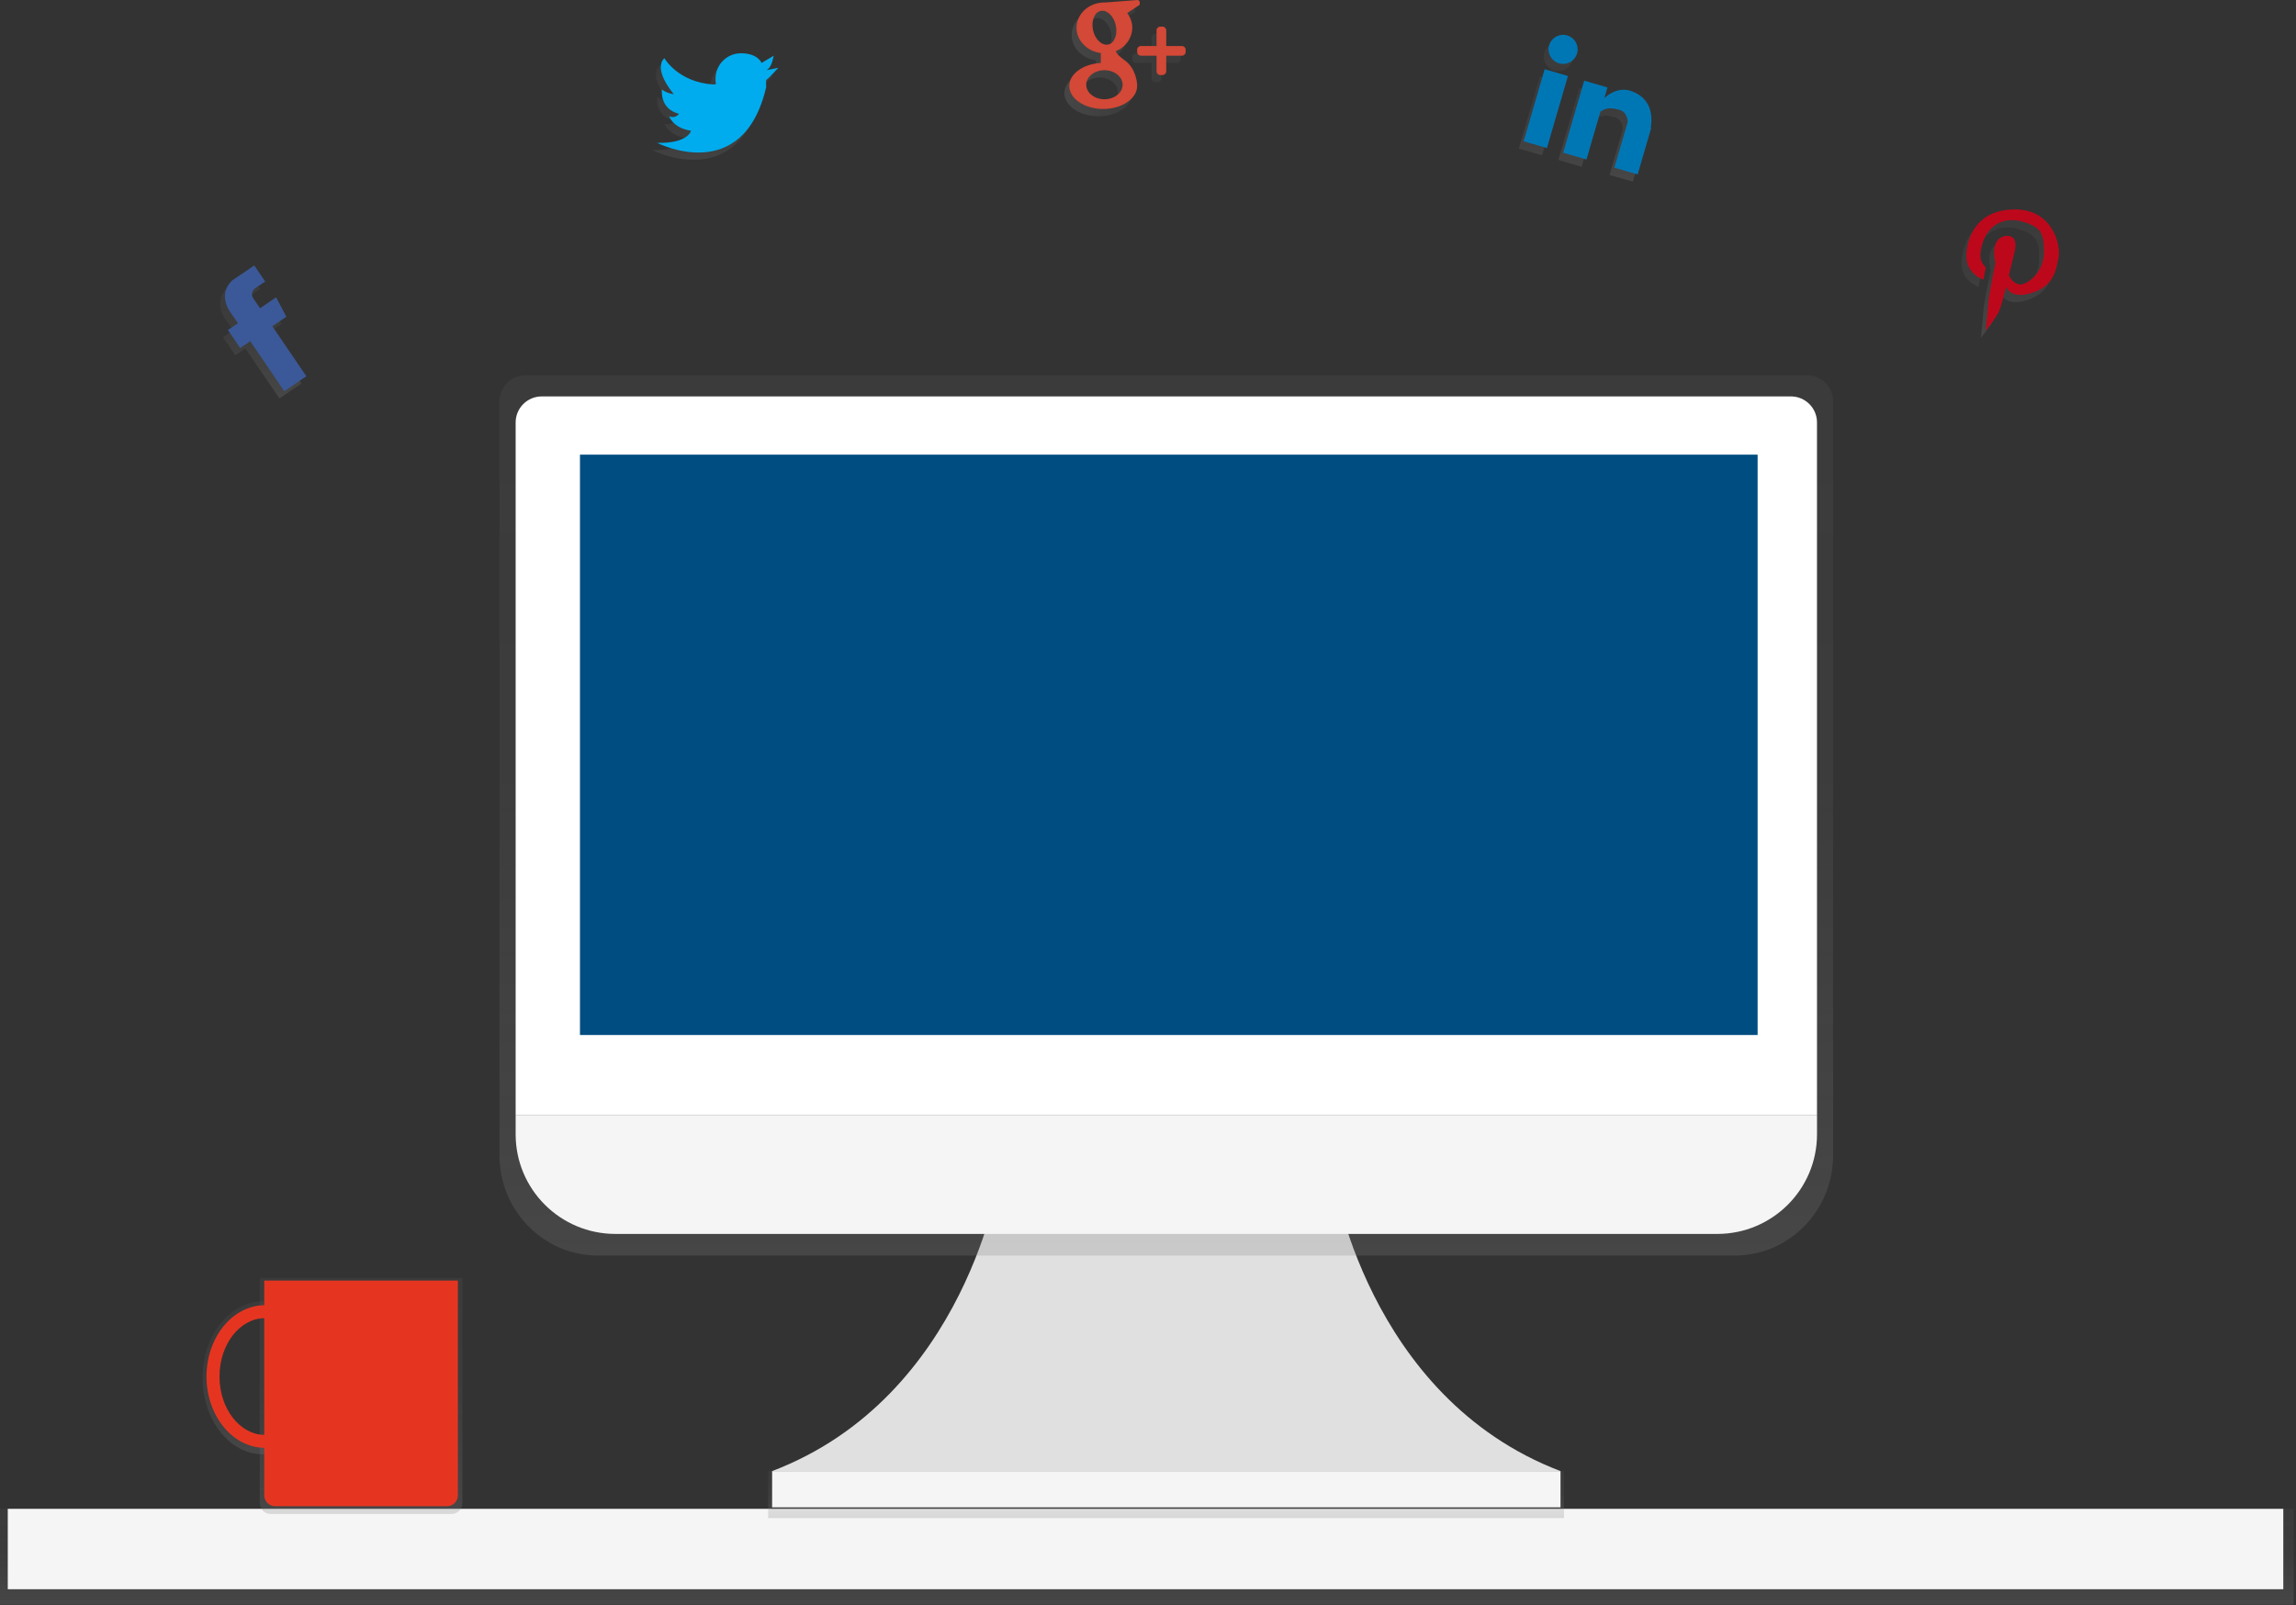 <?xml version="1.0" encoding="UTF-8"?>
<svg width="286px" height="200px" viewBox="0 0 286 200" version="1.1" xmlns="http://www.w3.org/2000/svg" xmlns:xlink="http://www.w3.org/1999/xlink">
    <rect x="0" y="0" width="286" height="200" fill="#333333" stroke="none"/>
    <!-- Generator: Sketch 51.2 (57519) - http://www.bohemiancoding.com/sketch -->
    <title>undraw_pcsocial_16rw</title>
    <desc>Created with Sketch.</desc>
    <defs>
        <linearGradient x1="50.005%" y1="100.038%" x2="50.005%" y2="-0.115%" id="linearGradient-1">
            <stop stop-color="#808080" stop-opacity="0.25" offset="0%"></stop>
            <stop stop-color="#808080" stop-opacity="0.12" offset="54%"></stop>
            <stop stop-color="#808080" stop-opacity="0.1" offset="100%"></stop>
        </linearGradient>
        <linearGradient x1="50%" y1="100.013%" x2="50%" y2="1.38627195e-13%" id="linearGradient-2">
            <stop stop-color="#808080" stop-opacity="0.25" offset="0%"></stop>
            <stop stop-color="#808080" stop-opacity="0.12" offset="54%"></stop>
            <stop stop-color="#808080" stop-opacity="0.1" offset="100%"></stop>
        </linearGradient>
        <linearGradient x1="49.992%" y1="100.035%" x2="49.992%" y2="0.003%" id="linearGradient-3">
            <stop stop-color="#808080" stop-opacity="0.25" offset="0%"></stop>
            <stop stop-color="#808080" stop-opacity="0.12" offset="54%"></stop>
            <stop stop-color="#808080" stop-opacity="0.1" offset="100%"></stop>
        </linearGradient>
        <linearGradient x1="50.002%" y1="100%" x2="50.002%" y2="-1.70530257e-13%" id="linearGradient-4">
            <stop stop-color="#808080" stop-opacity="0.25" offset="0%"></stop>
            <stop stop-color="#808080" stop-opacity="0.12" offset="54%"></stop>
            <stop stop-color="#808080" stop-opacity="0.1" offset="100%"></stop>
        </linearGradient>
        <linearGradient x1="0%" y1="49.982%" x2="100%" y2="49.982%" id="linearGradient-5">
            <stop stop-color="#808080" stop-opacity="0.25" offset="0%"></stop>
            <stop stop-color="#808080" stop-opacity="0.12" offset="54%"></stop>
            <stop stop-color="#808080" stop-opacity="0.1" offset="100%"></stop>
        </linearGradient>
        <linearGradient x1="50%" y1="100%" x2="50%" y2="0%" id="linearGradient-6">
            <stop stop-color="#808080" stop-opacity="0.25" offset="0%"></stop>
            <stop stop-color="#808080" stop-opacity="0.12" offset="54%"></stop>
            <stop stop-color="#808080" stop-opacity="0.1" offset="100%"></stop>
        </linearGradient>
        <linearGradient x1="50.002%" y1="100%" x2="50.002%" y2="0%" id="linearGradient-7">
            <stop stop-color="#808080" stop-opacity="0.25" offset="0%"></stop>
            <stop stop-color="#808080" stop-opacity="0.12" offset="54%"></stop>
            <stop stop-color="#808080" stop-opacity="0.1" offset="100%"></stop>
        </linearGradient>
        <linearGradient x1="50.004%" y1="100%" x2="50.004%" y2="0%" id="linearGradient-8">
            <stop stop-color="#808080" stop-opacity="0.25" offset="0%"></stop>
            <stop stop-color="#808080" stop-opacity="0.12" offset="54%"></stop>
            <stop stop-color="#808080" stop-opacity="0.1" offset="100%"></stop>
        </linearGradient>
        <linearGradient x1="50.006%" y1="100%" x2="50.006%" y2="0.01%" id="linearGradient-9">
            <stop stop-color="#808080" stop-opacity="0.25" offset="0%"></stop>
            <stop stop-color="#808080" stop-opacity="0.12" offset="54%"></stop>
            <stop stop-color="#808080" stop-opacity="0.1" offset="100%"></stop>
        </linearGradient>
        <linearGradient x1="50%" y1="100%" x2="50%" y2="-0.016%" id="linearGradient-10">
            <stop stop-color="#808080" stop-opacity="0.25" offset="0%"></stop>
            <stop stop-color="#808080" stop-opacity="0.12" offset="54%"></stop>
            <stop stop-color="#808080" stop-opacity="0.1" offset="100%"></stop>
        </linearGradient>
    </defs>
    <g id="Page-1" stroke="none" stroke-width="1" fill="none" fill-rule="evenodd">
        <g id="Artboard-2" transform="translate(-1020, -293)" fill-rule="nonzero">
            <g id="undraw_pcsocial_16rw" transform="translate(1020, 293)">
                <path d="M30.939,38.063 L31.788,39.309 L33.787,37.952 L35.065,40.365 L33.316,41.554 L37.56,47.786 L34.811,49.65 L30.565,43.415 L29.317,44.262 L27.786,42.024 L29.034,41.176 L28.191,39.943 C28.191,39.943 26.352,37.725 28.321,35.843 L31.069,33.979 L32.428,35.976 L31.181,36.824 C30.777,37.103 30.67,37.653 30.939,38.063 Z" id="Shape" fill="url(#linearGradient-1)"></path>
                <path d="M31.543,37.158 L32.392,38.404 L34.391,37.047 L35.669,39.46 L33.92,40.649 L38.164,46.881 L35.415,48.745 L31.169,42.51 L29.921,43.357 L28.39,41.119 L29.638,40.271 L28.795,39.038 C28.795,39.038 26.956,36.821 28.925,34.938 L31.673,33.074 L33.032,35.071 L31.785,35.919 C31.381,36.198 31.274,36.748 31.543,37.158 Z" id="Shape" fill="#3B5998"></path>
                <path d="M94.835,9.653 L96.346,9.351 C96.346,9.351 95.077,10.769 94.835,10.86 C94.813,11.161 94.813,11.463 94.835,11.765 C91.936,24.193 81.244,18.703 81.244,18.703 C85.14,18.793 85.473,17.195 85.473,17.195 C83.207,16.863 82.754,15.385 82.754,15.385 C83.175,15.606 83.696,15.476 83.963,15.083 C81.516,14.449 81.848,12.066 81.848,12.066 C82.284,12.381 82.794,12.578 83.328,12.64 C83.056,12.308 80.761,9.563 82.15,8.145 C82.15,8.145 83.842,11.161 88.281,11.433 L88.584,11.373 C88.532,11.155 88.512,10.932 88.523,10.709 C88.523,8.96 89.943,7.541 91.694,7.541 C93.809,7.541 94.262,8.748 94.262,8.748 L95.772,7.843 C95.741,7.843 95.59,9.351 94.835,9.653 Z" id="Shape" fill="url(#linearGradient-2)"></path>
                <path d="M95.439,8.748 L96.95,8.446 C96.95,8.446 95.681,9.864 95.439,9.955 C95.417,10.256 95.417,10.558 95.439,10.86 C92.54,23.288 81.848,17.798 81.848,17.798 C85.744,17.888 86.077,16.29 86.077,16.29 C83.812,15.958 83.359,14.48 83.359,14.48 C83.779,14.701 84.3,14.571 84.567,14.178 C82.12,13.544 82.452,11.161 82.452,11.161 C82.888,11.476 83.398,11.673 83.932,11.735 C83.661,11.403 81.365,8.658 82.754,7.24 C82.754,7.24 84.446,10.256 88.886,10.528 L89.188,10.468 C89.136,10.25 89.116,10.027 89.127,9.804 C89.127,8.055 90.547,6.637 92.298,6.637 C94.413,6.637 94.866,7.843 94.866,7.843 L96.376,6.938 C96.346,6.938 96.195,8.446 95.439,8.748 Z" id="Shape" fill="#00ACED"></path>
                <path d="M200.492,21.798 L202.147,16.112 C202.147,16.112 202.175,14.833 201.027,14.561 C199.879,14.29 199.45,14.353 198.753,14.811 L197.013,20.778 L194.114,19.934 L196.732,10.956 L199.632,11.801 L199.242,13.134 C199.242,13.134 200.752,11.56 202.64,12.268 C204.404,12.908 205.415,14.395 205.023,16.827 L205.08,16.845 L203.389,22.637 L200.492,21.798 Z M193.597,8.793 C192.636,8.513 192.085,7.509 192.365,6.549 C192.645,5.589 193.651,5.038 194.612,5.318 C195.573,5.598 196.124,6.603 195.844,7.563 C195.71,8.023 195.397,8.412 194.976,8.643 C194.554,8.874 194.058,8.928 193.597,8.793 Z M192.087,19.351 L189.188,18.507 L191.806,9.529 L194.706,10.374 L192.087,19.351 Z" id="Shape" fill="url(#linearGradient-3)"></path>
                <path d="M201.096,20.893 L202.751,15.207 C202.751,15.207 202.779,13.928 201.631,13.656 C200.483,13.385 200.054,13.448 199.357,13.906 L197.617,19.873 L194.718,19.029 L197.336,10.051 L200.236,10.896 L199.846,12.229 C199.846,12.229 201.356,10.655 203.244,11.363 C205.008,12.003 206.019,13.49 205.627,15.922 L205.684,15.94 L203.993,21.732 L201.096,20.893 Z M194.201,7.888 C193.24,7.608 192.689,6.604 192.969,5.644 C193.249,4.684 194.255,4.133 195.216,4.413 C196.177,4.693 196.728,5.698 196.448,6.658 C196.314,7.118 196.001,7.507 195.58,7.738 C195.158,7.969 194.663,8.023 194.201,7.888 Z M192.691,18.446 L189.792,17.602 L192.41,8.624 L195.31,9.469 L192.691,18.446 Z" id="Shape" fill="#0077B5"></path>
                <path d="M255.814,33.032 C255.482,34.63 255.24,36.802 251.888,37.557 C251.888,37.557 249.924,38.069 249.29,36.652 C248.898,38.19 248.505,39.608 248.263,39.97 C247.809,40.708 247.305,41.413 246.753,42.081 C246.753,42.081 247.025,39.367 247.055,38.763 C247.085,37.828 247.961,33.635 247.961,33.635 C247.961,33.635 247.146,30.679 249.169,30.317 C249.169,30.317 250.831,29.925 250.378,32.127 C250.378,32.127 250.045,33.575 249.622,35.234 L249.773,35.445 C250.012,35.919 250.459,36.254 250.982,36.35 C251.797,36.44 253.941,34.992 254.002,32.428 C254.062,29.864 253.519,29.14 251.284,28.507 C249.049,27.873 247.146,28.959 246.451,30.92 C245.666,33.152 246.3,33.695 246.753,34.238 L246.451,35.747 C246.451,35.747 244.277,35.023 244.337,32.73 C244.397,30.437 245.696,26.998 250.378,26.998 C255.059,26.998 256.146,31.403 255.814,33.032 Z" id="Shape" fill="url(#linearGradient-4)"></path>
                <path d="M256.418,32.127 C256.086,33.725 255.844,35.897 252.492,36.652 C252.492,36.652 250.529,37.164 249.894,35.747 C249.502,37.285 249.109,38.703 248.867,39.065 C248.413,39.803 247.909,40.508 247.357,41.176 C247.357,41.176 247.629,38.462 247.659,37.858 C247.69,36.923 248.565,32.73 248.565,32.73 C248.565,32.73 247.75,29.774 249.773,29.412 C249.773,29.412 251.435,29.02 250.982,31.222 C250.982,31.222 250.649,32.67 250.227,34.329 L250.378,34.54 C250.616,35.014 251.063,35.349 251.586,35.445 C252.401,35.535 254.545,34.087 254.606,31.523 C254.666,28.959 254.123,28.235 251.888,27.602 C249.653,26.968 247.75,28.054 247.055,30.015 C246.27,32.247 246.904,32.79 247.357,33.333 L247.055,34.842 C247.055,34.842 244.881,34.118 244.941,31.825 C245.002,29.532 246.3,26.094 250.982,26.094 C255.663,26.094 256.75,30.498 256.418,32.127 Z" id="Shape" fill="#BD081C"></path>
                <path d="M146.632,7.843 L144.669,7.843 L144.669,9.804 C144.663,10.051 144.464,10.25 144.216,10.256 L143.914,10.256 C143.667,10.25 143.468,10.051 143.461,9.804 L143.461,7.843 L141.498,7.843 C141.251,7.837 141.051,7.638 141.045,7.391 L141.045,7.089 C141.051,6.842 141.251,6.643 141.498,6.637 L143.461,6.637 L143.461,4.676 C143.468,4.428 143.667,4.23 143.914,4.223 L144.216,4.223 C144.464,4.23 144.663,4.428 144.669,4.676 L144.669,6.637 L146.632,6.637 C146.88,6.643 147.079,6.842 147.085,7.089 L147.085,7.391 C147.079,7.638 146.88,7.837 146.632,7.843 Z M139.807,2.537 C140.216,3.063 140.439,3.711 140.441,4.377 C140.407,5.669 139.596,6.813 138.387,7.273 C138.478,7.575 138.78,7.906 139.535,8.449 C140.985,9.505 141.045,11.466 141.045,11.466 L141.045,11.617 C141.045,13.186 139.142,14.483 136.817,14.483 C134.491,14.483 132.588,13.186 132.588,11.617 C132.588,10.109 134.31,8.872 136.515,8.751 L136.515,7.514 C134.823,7.303 133.494,5.976 133.494,4.377 C133.494,2.627 135.035,1.21 136.968,1.21 L137.119,1.21 C137.119,1.21 140.592,0.938 141.045,0.908 C141.498,0.878 141.347,1.511 141.347,1.511 L139.807,2.537 Z M134.703,11.463 C134.703,12.459 135.729,13.273 136.968,13.273 C138.206,13.273 139.233,12.459 139.233,11.463 C139.233,10.468 138.206,9.653 136.968,9.653 C135.729,9.653 134.703,10.468 134.703,11.463 Z M138.387,4.072 C138.146,2.926 137.3,2.112 136.515,2.262 C135.729,2.413 135.307,3.499 135.548,4.646 C135.79,5.792 136.635,6.606 137.421,6.456 C138.206,6.305 138.629,5.252 138.387,4.072 Z" id="Shape" fill="url(#linearGradient-5)"></path>
                <path d="M147.236,6.938 L145.273,6.938 L145.273,8.899 C145.267,9.146 145.068,9.345 144.82,9.351 L144.518,9.351 C144.271,9.345 144.072,9.146 144.065,8.899 L144.065,6.938 L142.102,6.938 C141.855,6.932 141.655,6.733 141.649,6.486 L141.649,6.184 C141.655,5.937 141.855,5.738 142.102,5.732 L144.065,5.732 L144.065,3.771 C144.072,3.524 144.271,3.325 144.518,3.318 L144.82,3.318 C145.068,3.325 145.267,3.524 145.273,3.771 L145.273,5.732 L147.236,5.732 C147.484,5.738 147.683,5.937 147.69,6.184 L147.69,6.486 C147.683,6.733 147.484,6.932 147.236,6.938 Z M140.411,1.632 C140.82,2.159 141.043,2.806 141.045,3.472 C141.011,4.764 140.2,5.908 138.991,6.368 C139.082,6.67 139.384,7.002 140.139,7.544 C141.589,8.6 141.649,10.561 141.649,10.561 L141.649,10.712 C141.649,12.281 139.746,13.578 137.421,13.578 C135.095,13.578 133.192,12.281 133.192,10.712 C133.192,9.204 134.914,7.967 137.119,7.846 L137.119,6.609 C135.427,6.398 134.098,5.071 134.098,3.472 C134.098,1.722 135.639,0.305 137.572,0.305 L137.723,0.305 C137.723,0.305 141.196,0.033 141.649,0.003 C142.102,-0.027 141.951,0.606 141.951,0.606 L140.411,1.632 Z M135.307,10.558 C135.307,11.554 136.333,12.368 137.572,12.368 C138.81,12.368 139.837,11.554 139.837,10.558 C139.837,9.563 138.81,8.748 137.572,8.748 C136.333,8.748 135.307,9.563 135.307,10.558 Z M138.991,3.167 C138.75,2.021 137.904,1.207 137.119,1.357 C136.333,1.508 135.911,2.594 136.152,3.741 C136.394,4.887 137.24,5.701 138.025,5.551 C138.81,5.4 139.233,4.347 138.991,3.167 Z" id="Shape" fill="#D34836"></path>
                <rect id="Rectangle-path" fill="url(#linearGradient-6)" x="0" y="187.988" width="285.714" height="11.958"></rect>
                <rect id="Rectangle-path" fill="#F5F5F5" x="0.969" y="187.988" width="283.449" height="10.018"></rect>
                <path d="M166.034,146.35 C166.034,146.35 170.145,174.051 194.388,183.288 L96.179,183.288 C120.423,174.054 124.533,146.35 124.533,146.35 L166.034,146.35 Z" id="Shape" fill="#E0E0E0"></path>
                <rect id="Rectangle-path" fill="url(#linearGradient-7)" x="95.687" y="183.288" width="99.133" height="5.852"></rect>
                <rect id="Rectangle-path" fill="#F5F5F5" x="96.179" y="183.288" width="98.206" height="4.516"></rect>
                <path d="M225.14,46.757 L65.427,46.757 C64.568,46.764 63.746,47.113 63.144,47.726 C62.541,48.338 62.208,49.165 62.217,50.024 L62.217,143.931 C62.217,150.836 67.702,156.431 74.467,156.431 L216.092,156.431 C222.857,156.431 228.342,150.836 228.342,143.931 L228.342,50.024 C228.36,48.239 226.927,46.777 225.14,46.757 Z" id="Shape" fill="url(#linearGradient-8)"></path>
                <path d="M67.481,49.391 L223.087,49.391 C224.88,49.391 226.333,50.843 226.333,52.633 L226.333,138.962 L64.231,138.962 L64.231,52.633 C64.231,51.773 64.574,50.948 65.183,50.339 C65.793,49.731 66.62,49.39 67.481,49.391 Z" id="Shape" fill="#FFFFFF"></path>
                <path d="M213.908,153.738 L76.66,153.738 C69.796,153.738 64.231,148.18 64.231,141.324 L64.231,138.962 L226.336,138.962 L226.336,141.324 C226.336,148.18 220.772,153.738 213.908,153.738 Z" id="Shape" fill="#F5F5F5"></path>
                <rect id="Rectangle-path" fill="#004D81" x="72.244" y="56.646" width="146.693" height="72.308"></rect>
                <path d="M56.237,188.633 L33.715,188.633 C32.964,188.633 32.356,188.026 32.356,187.276 L32.356,159.222 L57.596,159.222 L57.596,187.276 C57.596,188.026 56.987,188.633 56.237,188.633 Z" id="Shape" fill="url(#linearGradient-9)"></path>
                <path d="M32.76,181.201 C28.614,181.201 25.237,176.923 25.237,171.668 C25.237,166.413 28.611,162.136 32.76,162.136 C36.91,162.136 40.284,166.413 40.284,171.668 C40.284,176.923 36.91,181.201 32.76,181.201 Z M32.76,163.867 C29.535,163.867 26.91,167.367 26.91,171.668 C26.91,175.97 29.535,179.469 32.76,179.469 C35.986,179.469 38.611,175.97 38.611,171.668 C38.611,167.367 35.989,163.867 32.76,163.867 Z" id="Shape" fill="url(#linearGradient-10)"></path>
                <path d="M33.005,180.392 C28.991,180.392 25.723,176.404 25.723,171.505 C25.723,166.606 28.988,162.618 33.005,162.618 C37.022,162.618 40.287,166.606 40.287,171.505 C40.287,176.404 37.019,180.392 33.005,180.392 Z M33.005,164.232 C29.882,164.232 27.342,167.493 27.342,171.505 C27.342,175.517 29.882,178.778 33.005,178.778 C36.128,178.778 38.659,175.514 38.659,171.505 C38.659,167.496 36.128,164.226 33.005,164.226 L33.005,164.232 Z" id="Shape" fill="#E53521"></path>
                <path d="M32.921,159.548 L57.037,159.548 L57.037,186.308 C57.037,187.057 56.429,187.665 55.678,187.665 L34.277,187.665 C33.526,187.665 32.918,187.057 32.918,186.308 L32.918,159.548 L32.921,159.548 Z" id="Shape" fill="#E53521"></path>
            </g>
        </g>
    </g>
</svg>